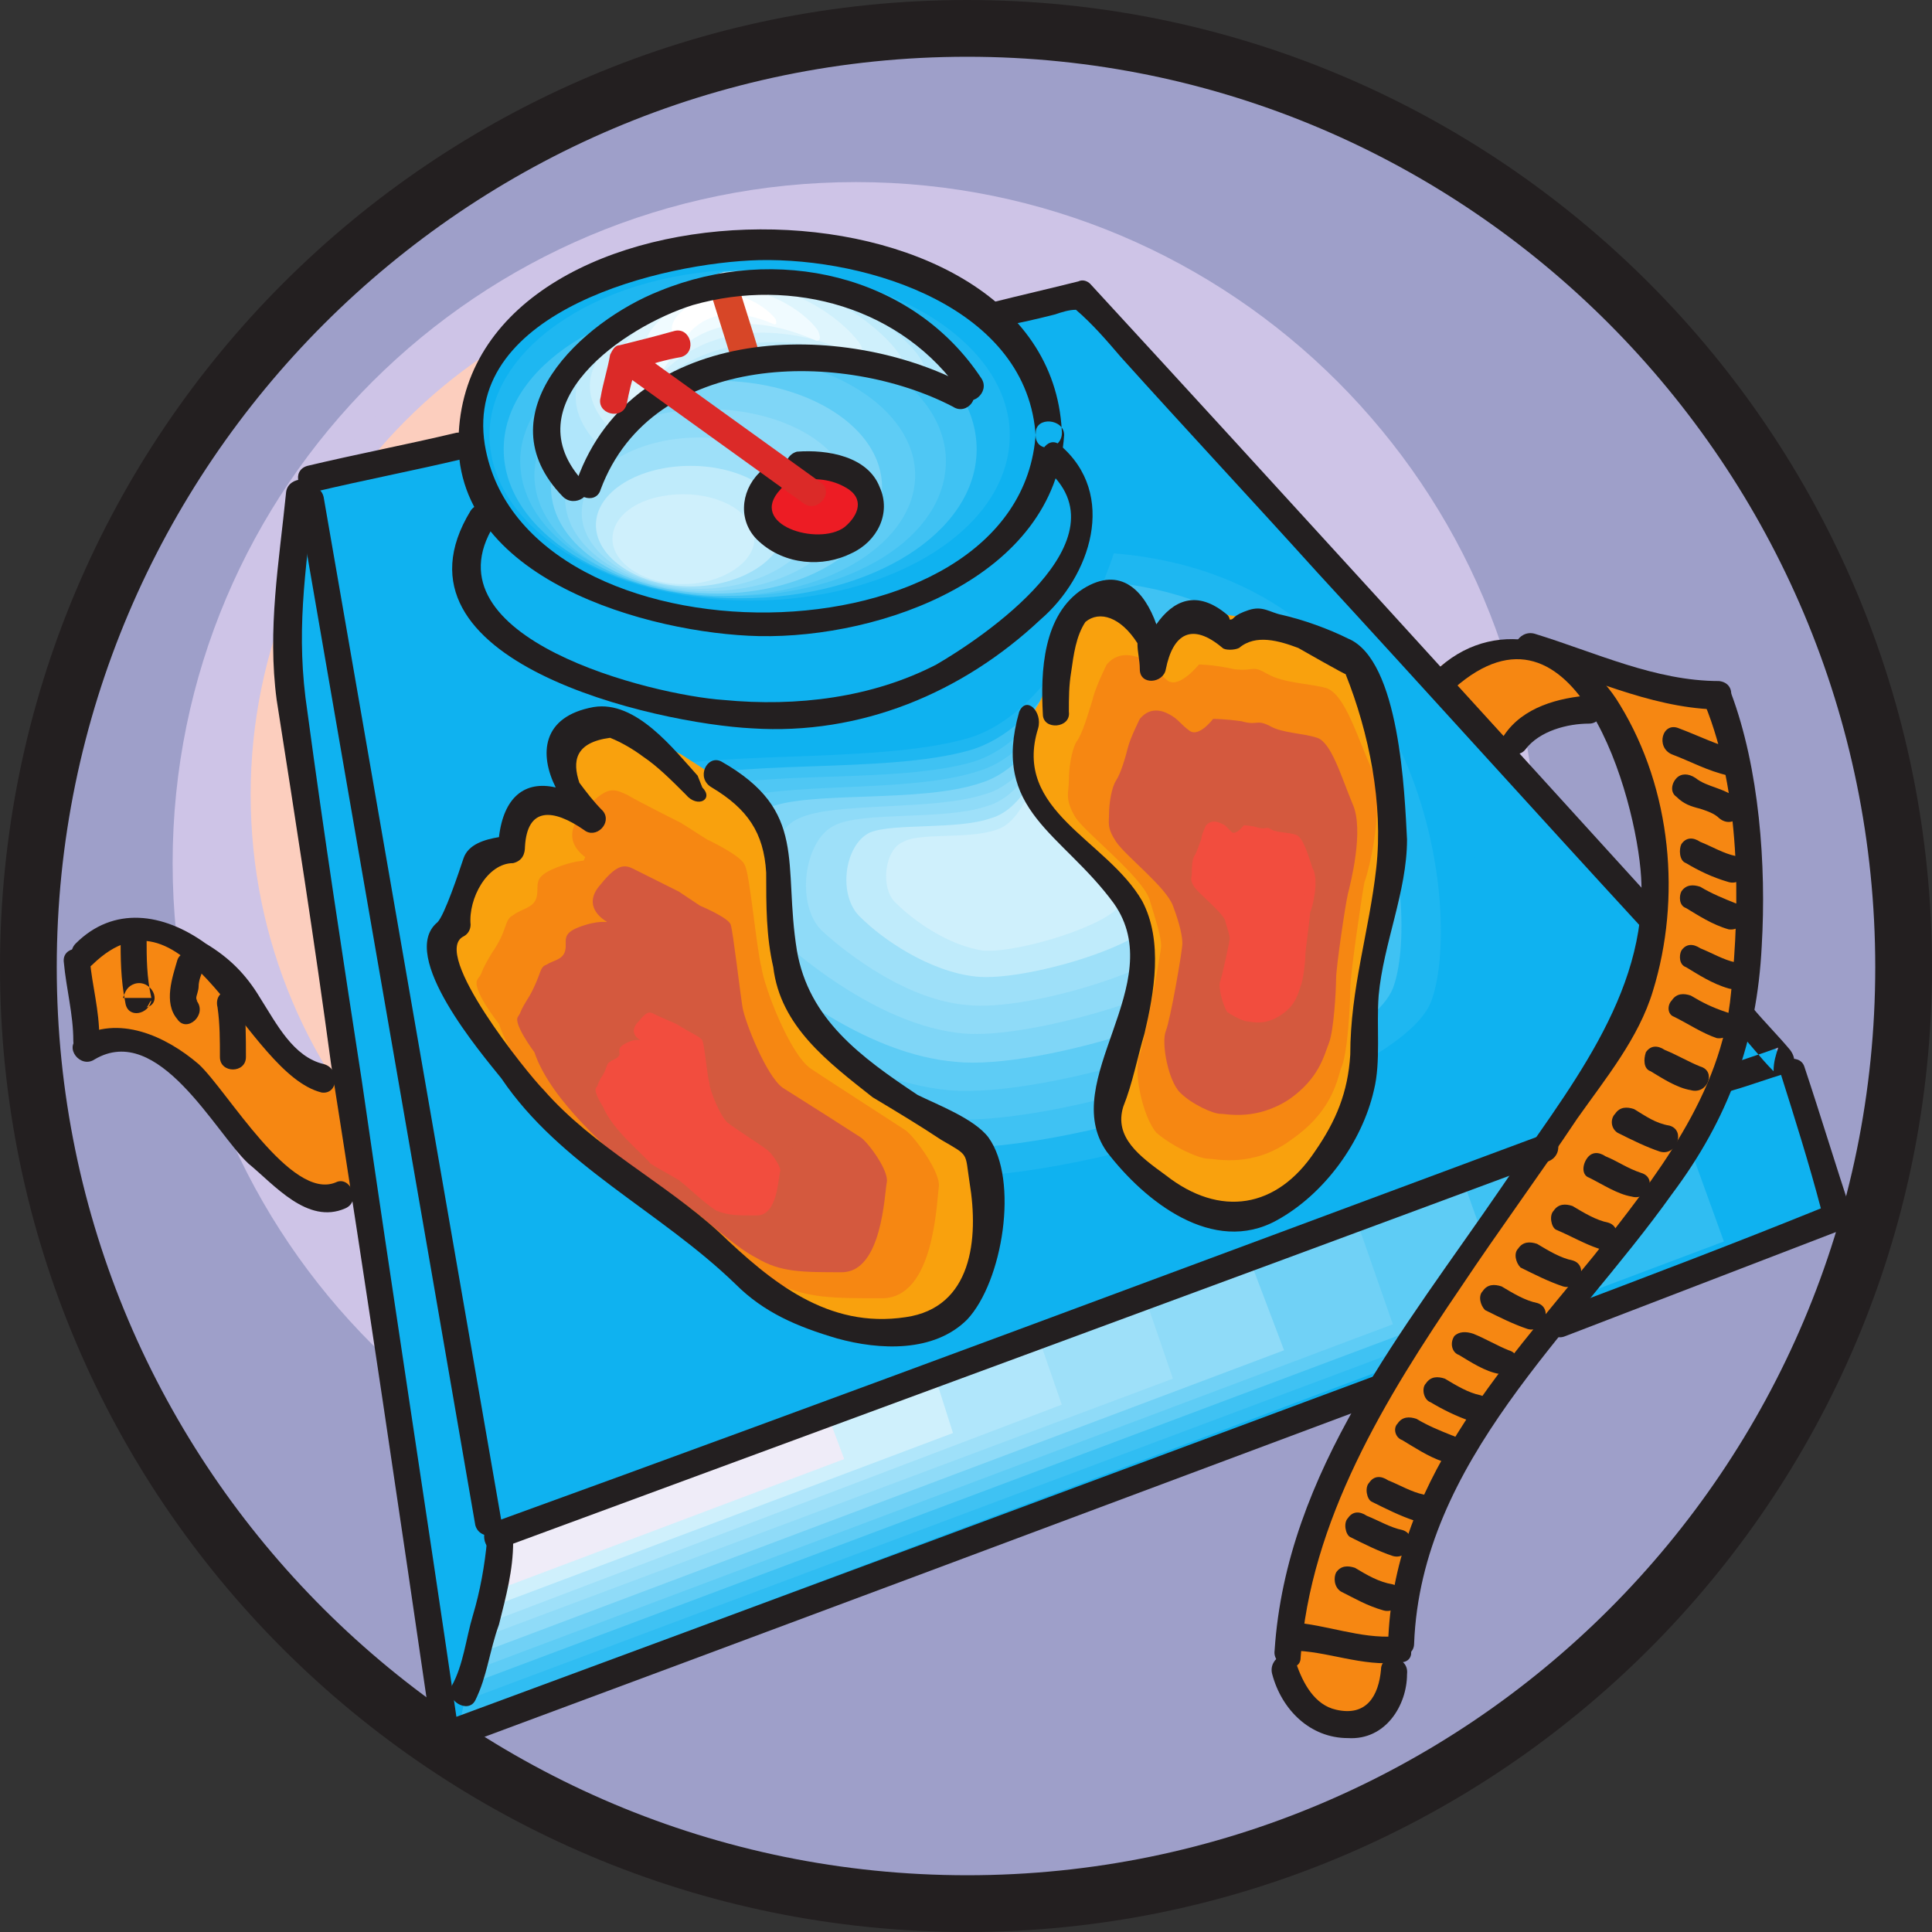 <svg xmlns="http://www.w3.org/2000/svg" width="612.75" height="612.75"><rect width="100%" height="100%" fill="#333333" stroke="none"/><path fill="#231f20" fill-rule="evenodd" d="M612.75 306.75c0 168.75-137.25 306-306 306C137.25 612.75 0 475.5 0 306.75 0 137.25 137.25 0 306.75 0c168.75 0 306 137.25 306 306.75"/><path fill="#9e9fc9" fill-rule="evenodd" d="M594.75 306.75c0 159-129 288-288 288S18 465.75 18 306.75 147.75 18 306.75 18s288 129.75 288 288.75"/><path fill="#9e9fc9" fill-rule="evenodd" d="M558.75 295.5c0 146.25-117.75 264.75-264 264.75-145.5 0-264-118.5-264-264.75 0-145.5 118.5-264 264-264 146.25 0 264 118.5 264 264"/><path fill="#9e9fc9" fill-rule="evenodd" d="M522.75 285c0 132-107.25 240-240 240-132 0-240-108-240-240 0-132.75 108-240 240-240 132.75 0 240 107.25 240 240"/><path fill="#cec4e7" fill-rule="evenodd" d="M487.5 273.75c0 119.25-96.75 216-216 216-120 0-216.75-96.75-216.75-216s96.75-216 216.75-216c119.25 0 216 96.75 216 216"/><path fill="#cec4e7" fill-rule="evenodd" d="M451.5 263.25c0 105.75-86.25 192-192 192-106.5 0-192-86.25-192-192 0-106.5 85.5-192 192-192 105.75 0 192 85.5 192 192"/><path fill="#fccebe" fill-rule="evenodd" d="M415.5 252c0 93-75 168-168 168s-168-75-168-168c0-92.25 75-168 168-168s168 75.75 168 168"/><path fill="#fccebe" fill-rule="evenodd" d="M379.5 241.5c0 79.5-64.5 144-144 144s-144-64.5-144-144 64.5-144 144-144 144 64.5 144 144"/><path fill="#fdddd2" fill-rule="evenodd" d="M343.5 230.25c0 66.75-53.25 120-119.25 120-66.75 0-120.75-53.25-120.75-120 0-66 54-120 120.75-120 66 0 119.25 54 119.25 120"/><path fill="#fffcbf" fill-rule="evenodd" d="M308.25 219.75c0 53.25-42.75 96-96 96s-96-42.75-96-96 42.75-96 96-96 96 42.75 96 96"/><path fill="#fffcbf" fill-rule="evenodd" d="M272.25 208.5c0 39.75-32.25 72.75-72 72.75s-72-33-72-72.75 32.25-72 72-72 72 32.25 72 72"/><path fill="#0fb2f0" fill-rule="evenodd" d="m89.25 208.5 7.5-56.25 48.75-15 198-42.75 221.25 240L582 384.75l-437.25 165-55.5-341.25"/><path fill="#0fb2f0" fill-rule="evenodd" d="M356.25 166.5s-15.75 53.25-49.5 63.75c-33.75 9.75-95.25 3-117.75 13.5s-30 61.5-9 80.25c21 19.5 65.25 53.25 111.75 57.75s163.5-31.5 174.75-60c11.25-27.75 0-146.25-110.25-155.25"/><path fill="#1eb7f1" fill-rule="evenodd" d="M353.25 175.5s-15 48.75-45.75 58.5c-30.75 9-87 3-108 12-21 9.75-27.75 56.25-8.25 73.5 19.5 18 60 48.75 102.75 53.25S443.25 343.5 453.75 318c10.5-26.25 0-134.25-100.5-142.5"/><path fill="#3fc2f3" fill-rule="evenodd" d="M350.25 184.5s-13.5 44.25-42 53.25C280.5 246 229.5 240 210.75 249c-19.5 8.25-25.5 51-7.5 66.75 17.25 15.75 54.75 44.25 93 48S432 337.5 441.75 313.5c9-23.25 0-121.5-91.5-129"/><path fill="#4fc7f4" fill-rule="evenodd" d="M346.5 193.5s-12 39.75-37.5 48c-24.75 7.5-70.5 2.25-87.75 9.75-17.25 8.25-22.5 45.75-6.75 60s49.5 40.5 84 43.5c34.5 3.75 122.25-24 130.5-45s0-109.5-82.5-116.25"/><path fill="#5eccf5" fill-rule="evenodd" d="M343.5 202.5s-10.5 35.25-33 42c-22.5 7.5-63.75 3-78.75 9.75s-19.5 40.5-6 53.25c14.25 12.75 44.25 35.25 75 38.25S409.5 324.75 417 306s0-97.5-73.5-103.5"/><path fill="#7fd6f7" fill-rule="evenodd" d="M340.5 211.5s-9.75 30.75-29.25 36.75c-19.5 6.75-55.5 2.25-68.25 8.25-13.5 6-18 36-5.25 47.25 12 10.5 38.25 30.75 65.25 33 27 3 95.25-18.75 101.25-34.5 6.75-16.5 0-85.5-63.75-90.75"/><path fill="#8fdbf8" fill-rule="evenodd" d="M337.5 220.5s-8.25 27-25.5 31.5c-16.5 5.25-47.25 2.25-58.5 7.5-11.25 4.5-15 30-4.5 39.75 10.5 9 33 26.25 56.25 28.5 22.5 2.25 81-15.75 87-29.25 5.25-14.25 0-73.5-54.75-78"/><path fill="#9ee0f9" fill-rule="evenodd" d="M333.75 229.5s-6.75 22.5-21 26.25c-13.5 4.5-39 1.5-48 6-9.75 4.5-12.75 25.5-3.75 33.75 8.25 7.5 27 21.75 45.75 23.25C326.25 321 375 306 379.5 294c5.25-11.25 0-60.75-45.75-64.5"/><path fill="#bfebfb" fill-rule="evenodd" d="M331.5 238.5s-6 18-17.25 21c-10.5 3.75-30.75 1.5-38.25 4.5-8.25 3.75-10.5 20.25-3 27 6.75 6.75 21.75 17.25 36.75 18.75s54-9.75 57.75-19.5 0-48.75-36-51.75"/><path fill="#cff0fc" fill-rule="evenodd" d="M327.75 247.5s-3.75 13.5-12 15.75c-9 3-24 .75-29.25 3.75-6 2.25-7.5 15-2.25 19.5 5.25 5.25 16.5 13.5 27.75 15 11.25.75 40.5-8.25 43.5-15 3-7.5 0-36.75-27.75-39"/><path fill="#0fb2f0" fill-rule="evenodd" d="M330 134.25c0 31.5-39.75 57-89.25 57-50.25 0-90.75-25.5-90.75-57s40.5-57 90.75-57c49.5 0 89.25 25.5 89.25 57"/><path fill="#1eb7f1" fill-rule="evenodd" d="M320.25 138c0 29.25-36.75 52.5-82.5 52.5s-82.5-23.25-82.5-52.5c0-28.5 36.75-52.5 82.5-52.5s82.5 24 82.5 52.5"/><path fill="#3fc2f3" fill-rule="evenodd" d="M309.75 142.5c0 26.25-33 47.25-75 47.25-41.25 0-75-21-75-47.25s33.75-48 75-48c42 0 75 21.75 75 48"/><path fill="#4fc7f4" fill-rule="evenodd" d="M300 146.25c0 24-30 42.75-67.5 42.75S165 170.25 165 146.25c0-23.25 30-42.75 67.5-42.75S300 123 300 146.25"/><path fill="#5eccf5" fill-rule="evenodd" d="M290.25 150.75c0 21-27 38.25-60.75 38.25-33 0-60-17.25-60-38.25s27-38.25 60-38.25c33.75 0 60.75 17.25 60.75 38.25"/><path fill="#7fd6f7" fill-rule="evenodd" d="M279.75 154.5c0 18.75-23.25 33.75-52.5 33.75s-52.5-15-52.5-33.75 23.25-33.75 52.5-33.75 52.5 15 52.5 33.75"/><path fill="#8fdbf8" fill-rule="evenodd" d="M270 158.25c0 15.75-20.25 29.25-45.75 29.25-24.75 0-45-13.5-45-29.25s20.25-28.5 45-28.5c25.5 0 45.75 12.75 45.75 28.5"/><path fill="#9ee0f9" fill-rule="evenodd" d="M259.5 162.75c0 12.75-17.25 24-37.5 24-21 0-37.5-11.25-37.5-24 0-13.5 16.5-24 37.5-24 20.25 0 37.5 10.5 37.5 24"/><path fill="#bfebfb" fill-rule="evenodd" d="M249 166.5c0 10.5-13.5 19.5-30 19.5s-30-9-30-19.5 13.5-18.75 30-18.75 30 8.25 30 18.75"/><path fill="#cff0fc" fill-rule="evenodd" d="M239.25 171c0 7.5-10.5 14.25-22.5 14.25-12.75 0-22.5-6.75-22.5-14.25 0-8.25 9.75-14.25 22.5-14.25 12 0 22.5 6 22.5 14.25"/><path fill="#f9a10d" fill-rule="evenodd" d="M147 315.75s-10.5-12.75-8.25-16.5c2.25-3 0-.75 6-10.5 5.25-9 4.5-12 7.5-14.25 3.75-2.25 8.25-2.25 9.75-6.75.75-4.5-2.25-8.25 6.75-11.25 9-3.75 13.5-2.25 13.5-2.25s-13.5-7.5-3.75-18.75 12.75-9 17.25-6.75 20.25 10.5 20.25 10.5l10.5 6.75s13.5 6 14.25 9c1.5 3.75 4.5 33 6 39.75.75 6.75 11.25 32.25 19.5 38.25 7.5 6 32.25 21.75 36 24 3 2.25 13.5 15.75 12 21-.75 6-2.25 42-21 42-19.5 0-28.5 0-39.75-5.25-11.25-6-26.25-20.25-36-27-10.5-7.5-21-12-26.25-17.25-6-6-36.75-30.75-44.25-54.75"/><path fill="#f9a10d" fill-rule="evenodd" d="M152.25 320.25s-9-12-7.5-15c2.25-3 0-1.5 6-9.75 5.25-8.25 3.75-11.25 6.75-13.5 3-1.5 7.5-1.5 8.25-6 1.5-3.75-1.5-7.5 6.75-10.5s12-1.5 12-1.5-12-6.75-3-17.25 11.25-8.25 15.75-6 18.75 9 18.75 9l9 6.75s12.75 5.25 13.5 8.25c1.5 3 4.5 30 5.25 36 1.5 6 10.5 30 18 35.25s30 19.5 33 21.75 12 14.25 11.25 19.5-1.5 39-19.5 39c-17.25 0-26.25 0-36.75-5.25-9.75-5.25-23.25-18.75-33-25.5-9-6-18.75-9.75-24-15s-33-27.75-40.5-50.25"/><path fill="#f68712" fill-rule="evenodd" d="M158.25 324.75s-9-11.25-6.75-14.25 0-.75 4.5-8.25c5.25-7.5 3.75-10.5 6.75-12 3-2.25 6.75-2.25 7.5-6s-1.5-6 6-9S187.5 273 187.5 273s-11.25-5.25-3-15 10.5-7.5 14.25-6c3.75 2.25 17.25 9 17.25 9l8.25 5.25s11.25 5.25 12 8.25c1.5 2.25 3.75 27 5.25 32.25.75 6 9 27.75 15.75 32.25s27.75 18 30 19.5c3 2.25 11.25 13.5 10.5 18-.75 5.25-1.5 35.25-18 35.25-15.75 0-23.25 0-33-4.5-9-5.25-21.75-17.25-30-23.25-8.25-5.25-17.25-9-21.75-14.25-4.5-4.5-30-24.75-36.75-45"/><path fill="#f68712" fill-rule="evenodd" d="M163.5 329.25s-7.5-10.5-6-12.75c2.25-3 0-.75 4.5-7.5s3-9 6-11.25c2.25-1.5 6-1.5 6.75-4.5.75-3.75-1.5-6 5.25-9 6.75-2.25 9.75-1.5 9.75-1.5s-9.75-5.25-2.25-13.5c6.75-8.25 9-6.75 12.75-5.25s15 7.5 15 7.5l8.25 5.25s9.75 4.5 10.5 6.75c.75 3 3.75 24.75 4.5 29.25.75 5.25 8.25 24.75 14.25 29.25s24.75 15.75 27.75 18c2.25 1.5 9.75 12 9 15.75-.75 4.5-1.5 31.5-16.5 31.5-14.25 0-21 0-29.25-3.75-9-4.5-19.5-15.75-27-21-8.25-5.25-15.75-8.25-20.25-12.75-3.75-3.75-27-22.5-33-40.5"/><path fill="#d4593e" fill-rule="evenodd" d="M169.5 333.75s-6.75-9-5.25-11.25 0-.75 3.75-6.75c3.75-6.75 3-9 5.25-9.75 2.25-1.5 5.25-1.5 6-4.5s-1.5-5.25 4.5-7.5 9-1.5 9-1.5-9-4.5-2.25-12c6-7.5 8.25-6 11.25-4.5l13.5 6.75 6.75 4.5s9 3.75 9.75 6 3 21.75 3.75 26.25 7.5 21.75 12.75 25.5c6 3.75 22.5 14.25 24.75 15.75s9 10.5 8.25 14.25-1.5 28.5-14.25 28.5-19.5 0-27-4.5c-7.5-3.75-17.25-13.5-24-18s-13.5-7.5-17.25-11.25-24-20.25-29.25-36"/><path fill="#d4593e" fill-rule="evenodd" d="M174.75 338.25s-6-8.25-4.5-10.5c1.5-1.5 0-.75 3-6 3.75-5.25 3-6.75 4.5-8.25 2.25-1.5 5.25-1.5 6-3.75 0-3-1.5-4.5 3.75-6.75 5.25-1.5 7.5-.75 7.5-.75s-7.5-4.5-1.5-11.25c5.25-6 7.5-5.25 9.75-3.75l12 6 6 3.75s7.5 3.75 8.25 5.25c.75 2.25 3 18.75 3.75 23.25.75 3.75 6 18.75 11.25 22.5 4.5 3 18.75 12.75 21 13.5 2.25 1.5 8.25 9.75 7.5 12.75S271.5 399 260.25 399s-16.5 0-23.25-3.75c-6.75-3-15-12-21-15.75s-12-6.75-15-9.75c-3.75-3.75-21.75-18-26.25-31.5"/><path fill="#d4593e" fill-rule="evenodd" d="M180.75 342s-5.25-6.75-4.5-8.25c1.5-2.25 0-.75 3-5.25s2.25-6.75 3.75-7.5c2.25-1.5 4.5-1.5 4.5-3.75.75-2.25-.75-3.75 3.75-5.25s6.75-1.5 6.75-1.5-6.75-3-1.5-8.25c4.5-6 6-4.5 8.25-3.75 2.25 1.5 10.5 5.25 10.5 5.25l4.5 3s7.5 3 7.5 4.5c.75 1.5 2.25 16.5 3 19.5.75 3.75 6 16.5 9.75 19.5s16.5 11.25 18 12c1.5 1.5 6.75 8.25 6 10.5 0 3-.75 21.75-10.5 21.75s-14.25 0-19.5-3c-6-3-13.5-10.5-18.75-14.25-4.5-3-9.75-5.25-12.75-8.25s-18-15-21.75-27"/><path fill="#d4593e" fill-rule="evenodd" d="M186 346.5s-4.5-5.25-3-6.75c.75-1.5 0-.75 2.25-4.5s1.5-5.25 3-6 3-.75 3.75-3c.75-1.5-.75-3 3-4.5s6-.75 6-.75-6-3-1.5-7.5c3.75-5.25 5.25-3.75 6.75-3 2.25.75 8.25 3.75 8.25 3.75l4.5 3s6 2.25 6 3.75c.75 1.5 2.25 14.25 2.25 16.5.75 3 5.25 14.25 8.25 16.5s13.5 9 15 9.75 6 6.75 5.25 9c0 2.25-.75 17.25-9 17.25s-12 0-16.5-2.25-10.5-8.25-15-11.25-8.25-4.5-10.5-6.75c-3-3-15.75-12.75-18.75-23.25"/><path fill="#f24d3e" fill-rule="evenodd" d="M191.25 351s-3-4.5-2.25-6c.75-.75 0 0 1.5-3 2.25-3 1.5-4.5 3-5.25.75-.75 2.25-.75 3-2.25 0-1.5-.75-2.25 2.25-3.75s4.5-.75 4.5-.75-4.5-2.25-.75-6c3-3.75 3.75-3 5.25-2.25s6.75 3 6.75 3l3.75 2.25s4.5 2.25 4.5 3c.75 1.5 1.5 11.25 2.25 13.5 0 2.25 3.75 11.25 6 12.75 3 2.25 11.25 7.5 12 8.25 1.5.75 4.5 5.25 4.5 6.75-.75 2.25-.75 14.25-7.5 14.25-6 0-9 0-12.75-1.5-3.75-2.25-9-7.5-12-9.75-3.75-2.25-6.75-3.75-9-5.25-1.5-2.25-12-10.5-15-18"/><path fill="#f24d3e" fill-rule="evenodd" d="M197.25 355.5s-3-3.75-2.25-4.5 0 0 1.5-2.25 1.5-3 2.25-3.75 2.25-.75 2.25-1.5c0-1.5-.75-2.25 1.5-3s3.75-.75 3.75-.75-3.75-1.5-.75-4.5c2.25-3 3-2.25 3.75-1.5 1.5 0 5.25 2.25 5.25 2.25l2.25 1.5s3.75 1.5 3.75 2.25c.75 1.5 1.5 8.25 1.5 10.5.75 1.5 3 8.25 5.25 9 1.5 1.5 8.25 6 9 6 .75.75 3 4.5 3 5.25-.75 1.5-.75 10.5-5.25 10.5-5.25 0-7.5 0-10.5-.75-2.25-1.5-6-5.25-9-6.75-2.25-2.25-4.5-3-6-4.5s-9.75-7.5-11.25-13.5"/><path fill="#f9a10d" fill-rule="evenodd" d="M340.5 193.5s-4.5 9.75-6 14.25c-.75 4.5-3 12-5.25 15.75-2.25 3-3.75 9.75-3.75 14.25s-.75 6.75 3.75 14.25c4.5 6.75 24 21 27 30 3.75 9.75 4.5 15 4.5 18.75 0 3-5.25 36-7.5 41.25-2.25 6 .75 24 6.75 29.25 5.25 6 15.75 10.5 18.75 10.5 3.75 0 17.25 3 32.25-6.75 14.25-10.5 16.5-21.75 18.75-27 2.25-6 3.75-25.5 3.75-30.75 0-6 4.5-36 5.25-40.5 1.5-4.5 8.25-30.75 3-43.5-6-12-10.5-27.75-17.25-30s-16.5-2.25-22.5-6-5.25-.75-12.75-2.25c-8.25-1.5-13.5-1.5-13.5-1.5s-6.75 9.75-11.25 6-4.5-4.5-8.25-6.75c-3-2.25-10.5-6-15.75.75"/><path fill="#f9a10d" fill-rule="evenodd" d="M345.75 202.5s-4.5 8.25-5.25 12.75c-.75 3.75-3 11.25-5.25 14.25s-3 9-3 13.5c0 3.75-1.5 6 3 12.75 4.5 6 21.75 19.5 24.75 27.75s4.5 13.5 4.5 16.5-5.25 33-7.5 38.25 1.5 21.75 6 27c5.25 5.25 15 9 18 9s15.75 3.75 29.25-6c13.5-9 15.75-19.5 17.25-24.75 2.25-5.25 3-23.25 3-28.5 0-4.5 4.5-32.25 5.25-36.75 1.5-3.75 7.5-27.75 2.25-39.75-5.25-11.25-9-25.5-15.75-27.75-6-2.25-15-2.25-20.25-5.25-6-3-4.5-.75-11.25-1.5-7.5-1.5-12.75-1.5-12.75-1.5s-6 8.25-10.5 5.25-4.5-4.5-7.5-6c-3-2.25-9-5.25-14.25.75"/><path fill="#f68712" fill-rule="evenodd" d="M351 210.75s-3.75 7.5-4.5 11.25c-1.5 4.5-3 10.5-5.25 13.5-1.5 3-2.25 8.25-2.25 12s-1.5 6 2.25 12c3.75 5.25 20.25 18 23.25 25.5 2.25 7.5 3.75 12 3.75 15 0 2.25-5.25 30-6.75 34.5-2.25 4.5.75 19.5 5.25 24.75 5.25 4.5 13.5 8.25 16.5 8.25 2.25 0 14.25 3 26.25-6 12-8.25 14.25-17.25 15.75-22.5 2.25-4.5 3-21 3-25.5s3.75-30 4.5-33.75c1.5-3.75 6.75-25.5 2.25-36-4.5-9.75-8.25-23.25-14.25-25.5-5.25-1.5-13.5-1.5-18.75-4.5s-3.75-.75-10.5-1.5c-6.75-1.5-11.25-1.5-11.25-1.5s-6 7.5-9.75 5.25c-3.75-3-3.75-3.75-6-6-3-1.5-9-4.5-13.5.75"/><path fill="#f68712" fill-rule="evenodd" d="M356.25 219.75s-3.75 6.75-4.5 9.75c-.75 3.75-2.25 9.75-3.75 12-2.25 3-3 7.5-3 11.25s-.75 5.25 3 10.5c3 4.5 17.25 15.75 20.25 22.5 2.25 6.75 3 11.25 3 13.5 0 3-3.75 27-6 31.5-1.5 4.5 1.5 18 5.25 21.75 4.5 4.5 12 7.5 14.25 7.5 3 0 13.5 3 24-4.5 11.25-7.5 12.75-16.5 15-20.25 1.5-4.5 2.25-19.5 2.25-23.25 0-4.5 3-27 4.5-30 .75-3.75 6-23.25 1.5-33-4.5-9-7.5-21-12.75-22.5S406.5 225 402 222c-4.5-2.25-3 0-9-1.5-6-.75-10.5-.75-10.5-.75s-5.25 6.75-8.25 3.75c-3.75-2.25-3.75-3-6-4.5-3-2.25-7.5-4.5-12 .75"/><path fill="#d4593e" fill-rule="evenodd" d="M361.5 228s-3 6-3.75 9-2.25 8.25-3.75 10.5-2.25 7.5-2.25 10.5-.75 4.5 2.25 9 15.75 14.25 18 20.25 3 9.75 3 12-3.75 24-5.25 27.75.75 15.75 4.5 19.5 10.5 6.75 12.75 6.75 11.25 2.25 21.75-4.5c9.75-6.75 11.25-14.25 12.75-18s2.25-16.5 2.25-20.25 3-24 3.75-27 5.25-20.25 1.5-28.5c-3.75-9-6.75-19.5-11.25-21s-11.25-1.5-15-3.75c-4.5-2.25-3.75 0-9-1.5-5.25-.75-9-.75-9-.75s-4.5 6-7.5 3.75-3-3-5.25-4.5-6.75-3.75-10.5.75"/><path fill="#d4593e" fill-rule="evenodd" d="M367.5 235.5s-3 6-3.75 8.25c-.75 3-1.5 7.5-3 9-1.5 2.25-2.25 6-2.25 9 0 2.25-.75 3.75 2.25 8.25 2.25 3.75 13.5 12 15.75 17.25s2.25 9 2.25 10.5c0 2.25-3 21-4.5 24-.75 3.75.75 14.25 4.5 18 3 3 9 5.25 11.25 5.25 1.5 0 9.75 2.25 18-3.75 9-6 10.5-12.75 11.25-15.75 1.5-3.75 2.25-14.25 2.25-18 0-3 2.25-21 3-23.25.75-3 4.5-18 1.5-25.5-3-6.75-6-16.5-9.75-17.25-3.75-1.5-9.75-1.5-13.5-3.75-3-2.25-2.25 0-6.75-.75-5.25-1.5-8.25-1.5-8.25-1.5s-3.75 6-6.75 3.75c-2.25-2.25-2.25-3-4.5-3.75-2.25-1.5-6-3.75-9 0"/><path fill="#d4593e" fill-rule="evenodd" d="M372.75 245.25s-2.25 4.5-3 6.75-1.5 6.75-3 8.25c-.75 1.5-1.5 5.25-1.5 7.5s-.75 3 1.5 6.75c2.25 3 12 10.5 13.5 15s2.25 7.5 2.25 9-3 18-3.75 21c-1.5 2.25.75 11.25 3 14.25 3 3 8.25 5.25 9.75 5.25 2.25 0 9 1.5 15.75-3 7.5-5.25 9-11.25 9.75-14.25 1.5-2.25 2.25-12 2.25-15 0-2.25 2.25-18 2.25-20.25.75-2.25 4.5-15 1.5-21-3-6.75-5.25-14.25-8.25-15.75-3.75-.75-9-.75-12-3-3-1.5-2.25 0-6-.75s-6.75-.75-6.75-.75-3.75 4.5-6 3-2.25-2.25-3.75-3.75c-1.5-.75-5.25-2.25-7.5.75"/><path fill="#d4593e" fill-rule="evenodd" d="M378 253.5s-2.25 3.75-3 5.25c0 2.25-1.5 5.25-2.25 6.75s-1.5 4.5-1.5 6c0 2.25 0 3 1.5 6 2.25 3 9.75 9 11.25 12.75s2.25 6 2.25 7.5-2.25 15-3.75 17.25c-.75 2.25.75 9.75 3 12 3 2.25 6.75 4.5 8.25 4.5s6.75 1.5 13.5-3c6-4.5 6.75-9 7.5-11.25 1.5-2.25 1.5-10.5 1.5-12.75s2.25-15 2.25-16.5c.75-2.25 3.75-12.75 1.5-18-3-5.25-4.5-12-7.5-12.75s-6.75-.75-9-2.25c-3-1.5-2.25-.75-5.25-.75-3.75-.75-6-.75-6-.75s-3 3.75-4.5 2.25c-2.25-1.5-2.25-2.25-3.75-3s-3.75-2.25-6 .75"/><path fill="#f24d3e" fill-rule="evenodd" d="M382.5 261.75s-1.5 3-1.5 4.5c-.75 1.5-1.5 4.5-2.25 5.25-.75 1.5-.75 3.75-.75 5.25s-.75 2.25.75 4.5 8.25 7.5 9.75 10.5c.75 3 1.5 4.5 1.5 6 0 .75-2.25 11.25-3 13.5-.75 1.5.75 7.5 2.25 9.75 2.25 1.5 5.25 3 6.75 3 .75 0 5.25 1.5 10.5-2.25 4.5-3 5.25-6.75 6-9 .75-1.5 1.5-7.5 1.5-9.75 0-1.5 1.5-12 1.5-13.5.75-1.5 3-10.5.75-14.25-1.5-4.5-3-9.75-5.25-10.5s-6-.75-7.5-1.5c-2.25-1.5-1.5 0-4.5-.75-2.25-.75-4.5-.75-4.5-.75s-2.25 3-3.75 2.25l-2.25-2.25c-1.5-.75-3.75-2.25-6 0"/><path fill="#f24d3e" fill-rule="evenodd" d="M388.5 270.75s-1.5 2.25-1.5 3c-.75 1.5-1.5 3.75-1.5 4.5-.75.75-.75 2.25-.75 3.75 0 .75-.75 1.5.75 3 .75 1.5 6 5.25 6.75 7.5s.75 3.75.75 4.5-.75 9-1.5 10.5 0 6 1.5 7.5 3.75 2.25 4.5 2.25c1.5 0 4.5.75 8.25-1.5 3.75-3 4.5-5.25 4.5-6.75.75-1.5 1.5-6 1.5-7.5s.75-9 .75-10.5c.75-.75 2.25-7.5.75-10.5s-2.25-6.75-4.5-7.5c-1.5-.75-3.75-.75-5.25-1.5s-1.5 0-3-.75h-3.75s-1.5 2.25-2.25 1.5c-1.5-.75-1.5-1.5-2.25-1.5-.75-.75-3-1.5-3.75 0"/><path fill="#b0e6fb" fill-rule="evenodd" d="M185.25 153s28.5-66.75 120-27.75c0 0 4.5 3 0-6s-33.75-36.75-75.75-33c0 0-85.5 28.5-44.25 66.75"/><path fill="#b0e6fb" fill-rule="evenodd" d="M189 147.75s25.5-60.75 109.5-25.5c0 0 4.5 3 .75-5.25-4.5-8.25-31.5-33-69.75-30 0 0-78.75 26.25-40.5 60.75"/><path fill="#bfebfb" fill-rule="evenodd" d="M192 143.25s24-55.5 99.75-23.25c0 0 4.5 3 .75-5.25-3.75-7.5-28.5-30-63.75-27 0 0-71.25 24-36.75 55.5"/><path fill="#cff0fc" fill-rule="evenodd" d="M195.75 138s21-49.5 89.25-20.25c0 0 3.75 2.25.75-4.5-3.75-6.75-25.5-27.75-57-24.75 0 0-64.5 21.75-33 49.5"/><path fill="#cff0fc" fill-rule="evenodd" d="M199.5 133.5s18.75-44.25 79.5-18.75c0 0 3.75 2.25.75-3.75s-23.25-24-51-21.75c0 0-57 18.75-29.25 44.25"/><path fill="#def5fd" fill-rule="evenodd" d="M202.5 129s16.5-39 69.75-16.5c0 0 3 2.25.75-3-3-5.25-20.25-21.75-45-19.5 0 0-49.5 16.5-25.5 39"/><path fill="#def5fd" fill-rule="evenodd" d="M206.25 123.75s13.5-33 59.25-13.5c0 0 3 1.5.75-3S249 89.25 228 90.75c0 0-42.75 14.25-21.75 33"/><path fill="#f0fbff" fill-rule="evenodd" d="M209.25 119.25s12-27.75 49.5-11.25c0 0 2.25.75.75-3-2.25-3.75-14.25-15-32.25-13.5 0 0-35.25 12-18 27.75"/><path fill="#f0fbff" fill-rule="evenodd" d="M212.25 114S222 92.25 252 105c0 0 2.25 1.5.75-1.5s-12-12.75-25.5-11.25c0 0-28.5 9.75-15 21.75"/><path fill="#fff" fill-rule="evenodd" d="M216 109.5s6.75-16.5 29.25-6.75c0 0 1.5.75.75-1.5-1.5-2.25-9-9-19.5-8.25 0 0-21 7.5-10.5 16.5"/><path fill="#f68712" fill-rule="evenodd" d="M107.25 339.75s-8.25 3.75-15-4.5-5.25-10.5-16.5-22.5c-12-12-17.25-18-23.25-18-5.25 0-24 3-27.75 6.75-4.5 3.75 3 33 3 33s9-10.5 18-3c9 8.25 19.5 17.25 24 21.75S94.5 390 111.75 378l-4.5-38.25m349.5-128.25 21 26.25s15.75-18 28.5-14.25l-19.5-19.5s-22.5.75-30 7.5"/><path fill="#f68712" fill-rule="evenodd" d="M459 212.25 477.75 237s15-17.25 26.25-13.5l-18-18s-20.25.75-27 6.75"/><path fill="#f68712" fill-rule="evenodd" d="m460.5 213 18 22.5s12.75-15 23.25-12.75L486 207s-18.75.75-25.5 6"/><path fill="#f68712" fill-rule="evenodd" d="M462.75 213.75 478.5 234s12-13.5 21-11.25l-14.25-14.25s-16.5.75-22.5 5.25"/><path fill="#f68712" fill-rule="evenodd" d="m465 214.5 13.5 18s10.5-12 19.5-9.75L484.5 210s-14.25.75-19.5 4.5"/><path fill="#f68712" fill-rule="evenodd" d="m467.25 215.25 12 15.75s9-10.5 16.5-8.25L484.5 211.5s-13.5 0-17.25 3.75"/><path fill="#f68712" fill-rule="evenodd" d="m468.75 216 10.5 13.5s8.25-9 14.25-7.5l-9.75-9s-11.25 0-15 3"/><path fill="#f68712" fill-rule="evenodd" d="m471 216.75 9 11.25s6-7.5 11.25-6l-7.5-8.25s-9.75.75-12.75 3"/><path fill="#f68712" fill-rule="evenodd" d="m473.25 218.25 6.75 8.25s5.25-6 9.75-4.5l-6.75-6.75s-7.5.75-9.75 3"/><path fill="#f68712" fill-rule="evenodd" d="m475.5 219 4.5 6s4.5-4.5 7.5-3l-4.5-5.25s-6 0-7.5 2.25"/><path fill="#ed1c24" fill-rule="evenodd" d="M276 159.75c0 6.75-7.5 12.75-16.5 12.75-9.75 0-17.25-6-17.25-12.75s7.5-12 17.25-12c9 0 16.5 5.25 16.5 12"/><path fill="#0fb2f0" fill-rule="evenodd" d="m144.75 549.75 13.5-63.75 406.5-148.5L582 384.75l-437.25 165"/><path fill="#30bdf2" fill-rule="evenodd" d="m146.25 544.5 12-58.5L531 350.25l15.75 43.5-400.5 150.75"/><path fill="#3fc2f3" fill-rule="evenodd" d="m147.75 539.25 11.25-52.5L498 363l14.25 39.75-364.5 136.5"/><path fill="#5eccf5" fill-rule="evenodd" d="m149.25 534 9.75-47.25L464.25 375 477 411 149.25 534"/><path fill="#70d1f6" fill-rule="evenodd" d="m150.75 529.5 9-42.75 270.75-99L441.75 420l-291 109.5"/><path fill="#8fdbf8" fill-rule="evenodd" d="m152.25 524.25 7.5-36.75 237-87 10.5 27.75-255 96"/><path fill="#9ee0f9" fill-rule="evenodd" d="m153.75 519 6.75-31.5 203.25-74.25 8.25 24L153.75 519"/><path fill="#b0e6fb" fill-rule="evenodd" d="m155.25 514.5 5.25-27L330 426l6.75 19.5-181.5 69"/><path fill="#cff0fc" fill-rule="evenodd" d="m156.75 509.25 4.5-21L297 438l5.25 16.5-145.5 54.75"/><path fill="#efecf8" fill-rule="evenodd" d="m158.25 504 3-15.75 102-37.5 4.5 12L158.25 504"/><path fill="#f68712" fill-rule="evenodd" d="M497.25 206.25s15.75 24.75 20.25 33 9 48.75 7.5 52.5c-.75 3-9 45-51.75 92.25 0 0-66.75 95.25-66 141.75 0 0 9 20.25 17.25 20.25 7.5 0 14.25-4.5 15.75-9s2.25-18 2.25-18-.75-51.75 64.5-117.75c0 0 59.25-51 48-132.75L544.5 219s-38.25-6.75-47.25-12.75"/><path fill="#231f20" fill-rule="evenodd" d="M99.75 156c15.75-3.75 31.5-6.75 47.25-10.5 6-.75 3-9-2.25-8.25C129 141 113.25 144 97.5 147.75c-5.25 1.5-3 9 2.25 8.25M526.5 288c-60-66-120-132-180.75-198-.75-.75-2.25-1.5-3.75-.75-9 2.25-18.75 4.5-27.75 6.75-5.25.75-3 9 2.25 7.5 6-.75 12-2.25 18-3.75 2.25-.75 4.5-1.5 6.75-1.5 5.25 4.5 9.75 9.75 14.25 15 20.25 22.5 41.25 45 62.25 68.25C452.25 219 486 256.5 520.5 294c3.75 4.5 9.75-1.5 6-6m23.25 37.5c4.5 4.5 8.25 9.75 12.75 14.25 0-3 .75-5.25 1.5-7.5-6 2.25-11.25 3.75-17.25 6-5.25 1.5-3 9.75 3 7.5 5.25-1.5 11.25-3.75 16.5-5.25 3-1.5 3.75-4.5 1.5-7.5-3.75-4.5-8.25-9-12-13.5-3.75-3.75-9.75 2.25-6 6M489 360c-111 41.25-221.25 82.5-333 123-4.5 2.25-2.25 10.5 2.25 8.25 111.75-41.25 222-81.75 333-123 5.25-2.25 3-10.5-2.25-8.25"/><path fill="#231f20" fill-rule="evenodd" d="M94.5 159c18.75 108.75 37.5 216 56.25 324.75 1.5 5.25 9.75 3.75 8.25-1.5l-56.25-324c-.75-6-9-4.5-8.25.75m492.75 225.75c-5.25-15.75-9.75-30.75-15-46.5-1.5-4.5-9.75-2.25-7.5 2.25 4.5 14.25 9 28.5 12.75 42.75C549.75 394.5 522 405 494.25 415.5c-5.25 2.25-3 10.5 2.25 8.25L584.25 390c2.25-.75 3.75-3 3-5.25"/><path fill="#231f20" fill-rule="evenodd" d="M435.75 436.5c-96.75 36-193.5 72-291 108-9.75-66.75-20.25-134.25-30-201.75-6-39-12-78-17.25-117-3.75-24.75-.75-43.5 2.25-69.75.75-5.25-8.25-5.25-9 0-2.25 22.5-6 43.5-3 66 6 38.25 12 76.5 17.25 115.5 11.25 71.25 21.75 142.5 32.25 214.5.75 1.5 3.75 3.75 5.25 3 99-36.75 197.25-73.5 295.5-110.25 5.25-2.25 3-10.5-2.25-8.25M328.5 137.25c-4.5 75-162.75 75.75-174.75 3.75-6.75-42.75 57-57.75 87-58.5 34.5-.75 85.5 15 87.75 56.25.75 5.25 9 3.75 8.25-2.25-4.5-85.5-186.75-84.75-191.25.75-3 46.5 60.75 63.75 95.25 64.5 39 .75 93.75-18.75 96.75-63.75 0-5.25-9-6-9-.75"/><path fill="#231f20" fill-rule="evenodd" d="M149.25 162c-29.25 48 59.25 67.5 89.25 69 34.5 2.25 66.75-11.25 91.5-34.5 15.75-13.5 24.75-39.75 6-55.5-3.75-3-8.25 3.75-4.5 7.5 27 22.5-20.25 54-34.5 62.25-20.25 10.5-44.25 13.5-67.5 11.25-22.5-1.5-95.25-19.5-72.75-55.5 2.25-4.5-4.5-9-7.5-4.5"/><path fill="#d74627" fill-rule="evenodd" d="M225 91.5c2.25 7.5 4.5 14.25 6.75 21.75 2.25 5.25 10.5 3.75 9-1.5-2.25-7.5-4.5-14.25-6.75-21.75-2.25-5.25-10.5-3.75-9 1.5"/><path fill="#231f20" fill-rule="evenodd" d="M190.5 155.25C207 111 267.75 111 302.25 129c4.5 3 9.75-3.75 4.5-6.75-39-21-105.75-20.25-123.75 30-2.25 5.25 6 8.25 7.5 3"/><path fill="#231f20" fill-rule="evenodd" d="M185.25 153C162 128.25 198 103.5 219.75 96.75c31.5-9 66.75.75 85.5 28.5 2.25 4.5 9-.75 6-5.25-21.75-33-65.25-42.75-102-27.75-24.75 9.75-56.25 39-30.75 65.25 3.75 3.75 10.5-.75 6.75-4.5M313.5 360.75c-4.5-6-16.5-10.5-22.5-13.5-18-12-34.5-24-38.25-45.75-4.5-27.75 3.75-44.25-24-60-4.5-2.25-8.25 5.25-3 8.25 11.25 6.75 16.5 14.25 17.25 27 0 10.5 0 20.25 2.25 30 2.25 18.75 17.25 30 31.5 41.25 7.5 4.5 15 9 21.75 13.5 9 5.25 7.5 3.75 9 13.5 3 18 .75 39.75-20.25 42.75-24.75 3.75-42.75-11.25-59.25-27-17.25-15.75-39.75-27-55.5-45-5.25-5.25-36-43.5-25.5-48.75 1.5-.75 2.25-2.25 2.25-3.75-.75-8.25 5.25-19.5 13.5-19.5 3-.75 3.75-3 3.75-5.25.75-12.75 9-12 18.75-5.25 3.75 3 9-2.25 6-6-3-3-5.25-6-7.5-9-2.25-6.75-1.5-12.75 9.75-14.25 3.75 1.5 7.5 3.75 10.5 6 4.5 3 9 7.5 13.5 12 3.75 4.5 9 1.5 5.25-2.25l-1.5-3.75c-7.5-8.25-19.5-24-33-21.75-16.5 3-17.25 15-12 25.5-9.75-2.25-16.5 3-18 15.75-4.5.75-9.75 2.25-11.25 6.75s-6 18-8.25 20.25C126 303 153 334.5 159 342c18.75 27.75 50.25 42 74.25 65.25 9 9 19.5 13.5 32.25 17.25 13.5 3.75 30.75 4.5 41.25-6 11.25-12 16.5-44.25 6.75-57.75m114-158.25c-6-3-14.25-6-21-7.5-3.75-.75-6-3-10.5-1.5-2.25.75-3.75 1.5-4.5 2.25s-.75.75-1.5.75c0 0 0-.75-.75-1.5-9.75-8.25-17.25-4.5-22.5 3-3.75-10.5-11.25-18.75-23.25-11.25C330.75 195 330 213 330.75 226.5c0 5.25 9 4.5 8.25-.75 0-4.5 0-8.25.75-12.75.75-5.25 1.5-11.25 4.5-15.75 4.5-3.75 11.25-1.5 16.5 6.75 0 3 .75 5.25.75 8.25 0 5.25 7.5 4.5 8.25 0 2.25-11.25 8.25-15 18-6.75.75.75 3.75.75 5.25 0 5.25-4.5 12.75-2.25 18.75 0 0 0 15.75 9 15 8.25 7.5 18.75 12 41.25 9.75 61.5s-8.25 38.25-8.25 59.25c-.75 12-4.5 21-11.25 30.75-12 18-30 21-47.25 7.5-8.25-6-16.5-12-13.5-21.75 3-7.5 4.5-15.75 6.75-23.25 3-12.75 6-29.25-.75-42-11.25-19.5-41.25-28.5-33-54.75 1.5-5.25-3.75-10.5-6-5.25-9 31.5 13.5 38.25 30 60.75 18 25.5-18 56.25-2.25 78.75 12 15.75 33.75 33 54 21.75 15-8.25 27-24.75 30.75-41.25 2.25-9 .75-20.25 1.5-30 1.5-16.5 9-33 9-49.5-.75-14.25-2.25-57-18.75-63.75m-273 285.75c-.75 8.25-2.25 16.5-4.5 24s-3 15.75-6.75 22.5c-2.25 4.5 5.25 9 7.5 4.5 3.75-7.5 4.5-15.75 7.5-24 2.25-9 4.5-17.25 4.5-26.25 0-6-8.25-6-8.25-.75M29.25 306c30-29.25 48.75 34.5 72.75 40.5 5.25.75 6-7.5.75-9-9.75-2.25-15-12.75-20.25-21-4.5-7.5-9.75-12.75-17.25-17.25-13.5-9.75-29.25-12-41.25 0-3.75 3.75 1.5 10.5 5.25 6.75"/><path fill="#231f20" fill-rule="evenodd" d="M20.25 305.25c.75 8.25 3 16.5 3 24.75 0 6 9 4.5 8.25-.75 0-9-2.25-16.5-3-24.75-.75-5.25-9-4.5-8.25.75"/><path fill="#231f20" fill-rule="evenodd" d="M30 336c20.25-12 38.25 23.25 48.75 33 8.25 6.75 18.75 19.5 30.75 14.25 5.25-2.25 1.5-10.5-3-8.25-14.25 6-34.5-29.25-43.5-37.5-10.5-9-25.5-15.75-38.25-8.25-4.5 3 .75 9.75 5.25 6.75m8.25-39c0 6.75 0 13.5 1.5 21 .75 5.25 7.5 3.75 8.25-.75-.75.75-.75 1.5-1.5 2.25 5.25-1.5 1.5-9-3.75-7.5-2.25.75-3 2.25-3.75 4.5h9c-1.5-6.75-1.5-12.75-1.5-18.75s-8.25-6-8.25-.75m18 7.5c-1.5 5.25-4.5 13.5 0 18.75 3 4.5 9.75-1.5 6-6 .75.75 0 0 0-.75s.75-2.25.75-3.75.75-3.75 1.5-5.25c1.5-5.25-6.75-7.5-8.25-3m12.75 15c.75 5.25.75 10.5.75 15.75s8.25 5.25 8.25 0c0-6 0-12-.75-18-1.5-5.25-9.75-3.75-8.25 2.25m392.25-101.25c38.25-33.75 57.75 34.5 59.25 60 2.25 37.5-24 68.25-44.25 98.25-30.75 45-68.25 90-72 147-.75 5.25 8.25 7.5 8.25 2.25 3-43.5 27-82.5 51-117.75 12-18 24.75-35.25 36.75-53.25 9-12.75 19.5-25.5 24-40.5 9-29.25 6-63.75-10.5-90.75-12-20.25-38.25-28.5-57-12-3.75 3.75.75 10.5 4.5 6.75"/><path fill="#231f20" fill-rule="evenodd" d="M483 208.5c20.25 6 39.75 15.75 60.75 16.5 6 0 7.5-8.25 1.5-9-20.25 0-39-9-58.5-15-5.25-1.5-9 6-3.75 7.5"/><path fill="#231f20" fill-rule="evenodd" d="M540.75 223.5C552 251.25 552 286.5 549 315c-3 32.25-24 58.5-43.5 83.25-30 36.75-63.75 72.75-65.25 123 0 5.25 8.25 5.25 8.25 0 2.25-57.75 50.25-98.25 81.75-142.5 18-24 27-48.75 28.5-78.75 1.5-25.5-.75-56.25-9.75-80.25-2.25-5.25-9.75-1.5-8.25 3.75"/><path fill="#231f20" fill-rule="evenodd" d="M442.5 519c-11.25.75-21.75-3.75-33-4.5-5.25 0-6 8.25 0 9 11.25 0 22.5 5.25 34.5 3.75 6 0 3.75-8.25-1.5-8.25m62.25-298.5c-10.5.75-21.75 3.75-27.75 12.75-3 3.75 3.75 8.25 6.75 4.5 4.5-6 13.5-8.25 20.25-8.25 5.25 0 6-9 .75-9m25.5 18.75c6 2.25 11.25 5.25 18 6.75 5.25 1.5 7.5-6.75 2.25-8.25-6-1.5-12-4.5-18-6.75-5.25-2.25-7.5 6-2.25 8.25m1.5 13.5c2.25 2.25 4.5 3 7.5 3.75 2.25.75 4.5 1.5 6 3 4.5 3.75 9.75-2.25 6-6-4.5-3.75-9.75-3.75-13.5-6.75-2.25-1.5-4.5-1.5-6 0s-2.25 4.5 0 6m3 21c3.75 2.25 8.25 4.5 13.5 6s7.5-6.75 2.25-8.25c-3.75-.75-7.5-3-11.25-4.5-2.25-1.5-4.5-1.5-6 .75-.75 1.5-.75 5.25 1.5 6m0 14.25c3.75 2.25 8.25 5.25 13.5 6.75 5.25.75 7.5-6.75 2.25-8.25-3.75-1.5-7.5-3-11.25-5.25-2.25-.75-4.5-.75-6 1.5-.75 1.5-.75 4.5 1.5 5.25m0 18.75c3.75 2.25 8.25 5.25 13.5 6.75s7.5-6.75 2.25-8.25c-3.75-.75-7.5-3-11.25-4.5-2.25-1.5-4.5-1.5-6 .75-.75 1.5-.75 4.5 1.5 5.25M531 322.5c4.5 2.25 9 5.25 13.5 6.75 5.25.75 8.25-6.75 3-8.25-4.5-1.5-7.5-3-11.25-5.25-2.25-.75-4.5-.75-6 1.5-1.5 1.5-1.5 4.5.75 5.25m-7.5 17.25c3.75 2.25 8.25 5.25 12.75 6 5.25 1.5 8.25-6 3-7.5-3.75-1.5-7.5-3.75-11.25-5.25-2.25-1.5-4.5-1.5-6 .75-.75 2.25-.75 5.25 1.5 6m-10.5 19.5c4.5 2.25 9 4.5 13.5 6 5.25 1.5 8.25-6.75 3-8.25-4.5-.75-7.5-3-11.25-5.25-2.25-.75-4.5-.75-6 1.5-1.5 1.5-1.5 4.5.75 6m-9 14.25c4.5 2.25 9 5.25 13.5 6 5.25 1.5 8.25-6 3-7.5-4.5-1.5-7.5-3.75-11.25-5.25-2.25-1.5-4.5-1.5-6 .75s-1.5 5.25.75 6M493.5 390c5.25 2.25 9 4.5 13.5 6 5.25 1.5 8.25-6.75 3-8.25-3.75-.75-7.5-3-11.25-5.25-2.25-.75-4.5-.75-6 1.5-1.5 1.5-.75 5.25.75 6m-11.25 12c4.5 2.25 9 4.5 13.5 6 5.25 1.5 8.25-6.75 3-8.25-3.75-.75-7.5-3-11.25-5.25-2.25-.75-4.5-.75-6 1.5-1.5 1.5-.75 4.5.75 6M471 415.5c4.5 2.25 9 4.5 13.5 6 5.25 1.5 8.25-6.75 3-8.25-3.75-.75-7.5-3-11.25-5.25-2.25-.75-4.5-.75-6 1.5-1.5 1.5-.75 4.5.75 6m-8.25 14.25c3.75 2.25 8.25 5.25 12.75 6 5.25 1.5 8.25-6 3-7.5-3.75-1.5-7.5-3.75-11.25-5.25-2.25-.75-4.5-.75-6 .75-1.5 2.25-.75 5.25 1.5 6m-9 15c3.75 2.25 8.25 4.5 12.75 6 5.25 1.5 8.25-6.75 3-8.25-3.75-.75-7.5-3-11.25-5.25-2.25-.75-4.5-.75-6 1.5-1.5 1.5-.75 5.25 1.5 6m-9 12C448.5 459 453 462 457.5 463.5c5.25.75 8.25-6.75 3-8.25-3.75-1.5-7.5-3-11.25-5.25-2.25-.75-4.5-.75-6 1.5-1.5 1.5-.75 4.5 1.5 5.25m-9.75 19.5c4.5 2.25 9 4.5 13.5 6 5.25 1.5 8.25-6.75 3-8.25-3.75-.75-7.5-3-11.25-4.5-2.25-1.5-4.5-1.5-6 .75-1.5 1.5-.75 5.25.75 6m-6.75 11.25c4.5 2.25 9 4.5 13.5 6 5.25 1.5 8.25-6.75 3-8.25-3.75-.75-7.5-3-11.25-4.5-2.25-1.5-4.5-1.5-6 .75-1.5 1.5-.75 5.25.75 6m-3 17.25c4.5 2.25 8.25 4.5 13.5 6s8.25-6.75 3-8.25c-4.5-.75-8.25-3-12-5.25-2.25-.75-4.5-.75-6 1.5-.75 1.5-.75 4.5 1.5 6"/><path fill="#231f20" fill-rule="evenodd" d="M403.5 531c3 11.25 12 20.25 24 20.25 12 .75 18.75-10.5 18.75-20.25.75-6-8.25-6.75-8.25-1.5-.75 8.25-4.5 15-14.25 12.75-6.75-1.5-10.5-8.25-12.75-15-1.5-5.25-9-1.5-7.5 3.75"/><path fill="#db2a28" fill-rule="evenodd" d="M213.75 105c-5.25 1.5-11.25 3-17.25 4.5-1.5 0-2.25 1.5-3 3-.75 4.5-2.25 9-3 13.5-1.5 5.25 6.75 7.5 8.25 2.25.75-3.75 1.5-7.5 3-11.25 4.5-1.5 9.75-3 14.25-3.75 5.25-1.5 3-9.75-2.25-8.25"/><path fill="#231f20" fill-rule="evenodd" d="M254.25 152.25c5.25-.75 10.5 0 15 3 5.25 3.75 2.25 9-1.5 12-8.25 6-30.75-.75-20.25-12 3.75-3.75-3-9.75-6.75-5.25-6 6-6.75 15.75 0 21.75C249 179.25 261 180 270 175.5c8.25-3.75 12.75-12.75 9-21-3.75-9.75-16.5-12-26.25-11.25-5.25 1.5-4.5 9.75 1.5 9"/><path fill="#db2a28" fill-rule="evenodd" d="M260.25 153 204 112.5c-4.5-3-9.75 3-5.25 6.75l56.25 40.5c4.5 3 9.75-3.75 5.25-6.75"/></svg>
